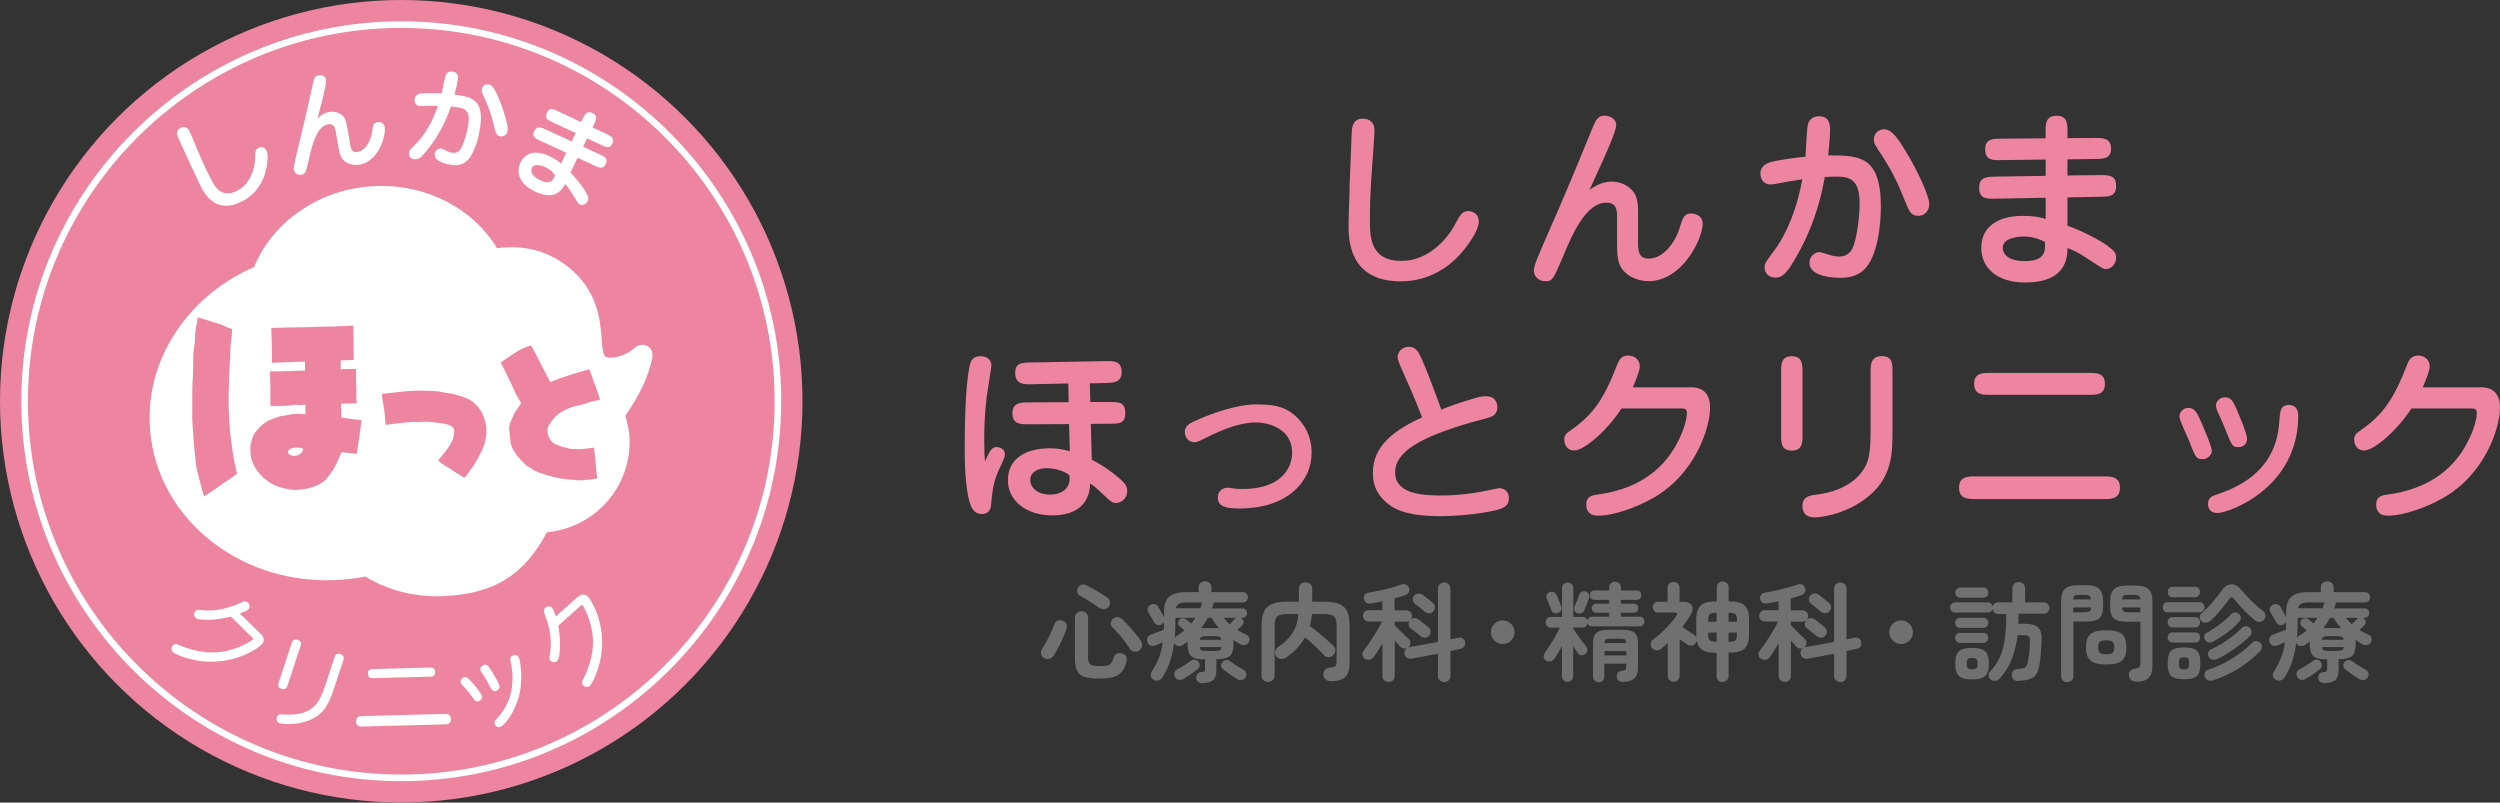 <?xml version="1.0" encoding="UTF-8"?>
<svg id="_レイヤー_2" data-name="レイヤー 2" xmlns="http://www.w3.org/2000/svg" viewBox="0 0 260.44 83.61">
  <rect x="0" y="0" width="260.44" height="83.61" fill="#333333" stroke="none"/>
  <defs>
    <style>
      .cls-1 {
        fill: #fff;
      }

      .cls-1, .cls-2, .cls-3 {
        stroke-width: 0px;
      }

      .cls-2 {
        fill: #ed85a0;
      }

      .cls-3 {
        fill: #717071;
      }
    </style>
  </defs>
  <g id="contents">
    <g>
      <g>
        <g>
          <circle class="cls-2" cx="41.8" cy="41.8" r="41.8"/>
          <path class="cls-1" d="M81.39,41.8c0-21.82-17.76-39.58-39.58-39.58S2.22,19.98,2.22,41.8s17.76,39.58,39.58,39.58,39.58-17.76,39.58-39.58Z"/>
        </g>
        <path class="cls-2" d="M80.7,41.8c0,21.45-17.45,38.89-38.9,38.89S2.91,63.25,2.91,41.8,20.36,2.91,41.8,2.91s38.9,17.45,38.9,38.89Z"/>
      </g>
      <path class="cls-1" d="M67.98,36.97c-.01-.44-.25-.8-.63-.96-.36-.15-.79-.1-1.13.14-.04.03-.07.05-.1.08-.77.74-2.16,1.2-2.92.98-.35-.1-.43-.69-.54-2.09-.01-.16-.02-.32-.04-.49-.19-2.33-.87-4.1-2.13-5.58-.62-.73-2.92-3.11-6.61-3.28-.71-.03-1.42,0-2.11.08-2.48-4.13-7.33-6.65-12.55-6.47-2.91.1-5.67,1-8,2.62-2.17,1.5-3.8,3.5-4.74,5.81-3.21,1.4-5.92,3.59-7.86,6.34-2.07,2.93-3.11,6.31-3.03,9.77.22,9.46,8.82,16.88,19.18,16.52,1.1-.04,2.21-.16,3.28-.38,2.37,1.44,5.12,2.15,8,2.05,2.23-.08,4.49-.5,6.43-1.63,1.95-1.14,3.44-3.01,4.49-5.03,4.83-.45,8.62-4.47,8.62-9.41,0-.96-.18-1.86-.45-2.73,1.42-2,2.42-4.1,2.8-5.97.03-.12.04-.24.03-.36Z"/>
      <g>
        <path class="cls-2" d="M35.57,43.47c-.04-.47-.02-.95-.04-1.42.53,0,1.19-.02,1.63-.04-.02-.25-.04-.45-.04-.78.04-.58-.02-1.13-.04-1.69,0-.23.02-.89,0-1.11-.53,0-1.06.02-1.59.04v-.93c.34,0,.98-.02,1.36-.04,0-.7-.02-1.69-.02-2.53,0-.35-.02-.78-.04-1.05-.23,0-.59.02-.93.04-.4,0-.79.04-1.19.06-.23,0-.45-.02-.68,0-1.4.06-2.78.08-4.16.1-.53,0-1.1.04-1.57.04.02.35.06,2.18.08,2.99-.02.21-.04.37,0,.64,1.13-.04,2.27-.08,3.42-.12,0,.31.02.62.02.93-.57,0-1.15.06-1.74.06-.64.02-1.27.04-1.91.02,0,.43.02,1.07.04,1.61,0,.68-.02,1.55,0,2h1.27c.47-.02.87-.06,1.29-.12.21-.02.42.04.64.02.15-.02.3-.02.45-.04v1.01c-.36-.02-.72-.06-1.08-.04-.53.04-1.04.17-1.57.25-.4.14-.81.27-1.21.45-.4.21-.76.5-1.06.85-.23.27-.47.54-.59.89-.06.25-.15.49-.21.74-.04.56-.02,1.13.13,1.67.4,1.15,1.34,2.1,2.46,2.62.34.14.68.23,1.02.31.45.1.89.19,1.36.12.98-.06,1.97-.31,2.74-.93.36-.31.57-.72.85-1.09.19-.25.32-.52.42-.78.15-.31.4-.82.49-1.11.36.04.74.08,1.12.12.13.02.32.04.47.06.19-1.17.36-2.35.51-3.52-.3-.04-.64-.06-.87-.1-.4-.06-.89-.1-1.21-.16ZM31.16,47.36c-.23.14-.53.16-.79.08-.15-.04-.32-.12-.36-.29-.04-.14.06-.27.17-.35.25-.16.57-.19.87-.16.17,0,.34,0,.53.12,0,.27-.21.45-.42.6Z"/>
        <path class="cls-2" d="M24.04,45.51c-.1-.63-.13-1.33-.17-1.99-.11-1.43-.04-2.86,0-4.33.02-.63.06-1.22.1-1.85.02-.56.02-1.08.08-1.61.08-.45.1-.94.15-1.43-.19-.07-.88-.35-1.09-.45-.84-.31-1.68-.52-2.51-.8-.04.38-.1.73-.19,1.12-.11.52-.06,1.05-.13,1.61-.06.49-.15.98-.15,1.47,0,.56,0,1.12-.02,1.68-.1,1.22-.08,2.45-.08,3.67,0,.52-.02,1.01.02,1.5.1,1.26.15,2.48.31,3.7.06.45.08.94.21,1.36.23.84.46,1.85.69,2.55.4-.24,1.24-.8,1.7-1.15.21-.14.4-.31.63-.42.38-.24.71-.52,1.11-.8-.08-.42-.15-.59-.21-.91-.21-.94-.34-1.92-.46-2.9Z"/>
        <path class="cls-2" d="M49.47,42.05c-.43-.43-1.02-.64-1.59-.82-.55-.21-1.17-.25-1.76-.37-.74-.17-1.51-.14-2.27-.17-.93,0-1.87.08-2.8.21-.34.04-.87.06-1.27.16.02.23.02.27.06.54.08.43.15.87.21,1.3.06.45.06.93.13,1.36.38-.06.74-.08,1.12-.14.57-.08,1.15-.1,1.72-.17.68.06,1.36-.08,2.04.04.62.06,1.27.1,1.87.35.17.08.34.23.38.43.04.37-.04.68-.17,1.07-.11.29-.28.54-.45.8-.17.21-.3.45-.49.64-.17.23-.36.47-.55.7.21.17.38.33.61.47.34.21.7.41,1.04.66.19.14.38.25.57.35.13.1.36.21.51.31.11-.14.25-.31.36-.43.42-.6.85-1.18,1.17-1.83.21-.45.49-.89.59-1.38.11-.47.21-.97.17-1.46,0-.39-.13-.76-.23-1.13-.19-.56-.53-1.09-.98-1.48Z"/>
        <path class="cls-2" d="M57.11,44.4c-.09.28-.08.58-.03.86.11.39.34.8.75,1,.26.12.54.22.81.3.18.05.38.07.54.14.23.09.49.06.73.07.2,0,.38.05.55.03.39-.03,1.04-.12,1.43-.17.13,1.07.18,2.07.32,3.21-.4.09-1.4.2-2.01.2-.4-.05-.77-.08-1.15-.11-.79-.06-1.54-.28-2.29-.49-.42-.16-.87-.28-1.23-.5-.14-.08-.25-.2-.41-.27-.12-.06-.26-.12-.36-.24-.32-.36-.7-.7-.98-1.08-.17-.27-.37-.53-.48-.84-.19-.47-.14-.99-.22-1.49-.09-.41-.03-.83.17-1.22.17-.3.24-.64.44-.93.24-.27.4-.58.6-.87-.22-.39-.45-.76-.64-1.16-.32-.78-1.1-2.31-1.49-3.09.99-.63,2.04-1.5,3.17-1.76.46.8,1.55,2.99,1.99,3.81,1.33-.52,2.68-.98,4.08-1.33.37,1.06.81,2.17,1.12,3.16-.52.16-1.09.2-1.6.45-.71.2-1.48.27-2.08.66-.34.15-.67.38-.96.63-.25.33-.57.64-.74,1.04Z"/>
      </g>
      <g>
        <path class="cls-1" d="M27.17,66.05l-2.19-2.14c.34-.12.72-.26.9-.44.18-.18.16-.48-.05-.69-.13-.12-.29-.19-.57-.07-.73.33-2.34,1.07-4.27.85-.35-.05-.5-.04-.62.09-.21.21-.19.52,0,.7.15.14.39.18.58.19,1.04.08,2.08-.04,3.09-.31l2.26,2.21c.1.09.08.14.03.19-.13.13-2.04,1.41-4.38,1.34-1.13-.03-2.37-.36-3.24-.75-.33-.15-.52-.17-.68,0-.2.2-.21.51-.03.7.36.35,2.16.97,3.64,1.01,3.09.11,5.23-1.38,5.62-1.78.3-.3.31-.73-.08-1.1Z"/>
        <path class="cls-1" d="M35.46,68.14c-.27-.09-.5-.01-.6.3l-.88,2.68c-.52,1.57-.96,2.79-2.66,3.2-.7.16-1.38.16-1.93.1-.33-.03-.47.05-.55.3-.09.27.03.54.31.63.23.07,1.72.27,3.19-.37,1.54-.68,1.97-1.78,2.57-3.6l.87-2.64c.1-.31-.04-.51-.31-.6Z"/>
        <path class="cls-1" d="M29.33,71.76c.27.09.51.01.61-.31l1.38-4.19c.11-.32-.04-.52-.31-.61-.27-.09-.51-.01-.61.31l-1.38,4.19c-.11.32.04.52.31.61Z"/>
        <path class="cls-1" d="M38.32,70.19c0,.28.16.47.49.46l6.06-.16c.33,0,.47-.21.46-.49s-.16-.47-.49-.46l-6.06.16c-.33,0-.47.21-.46.49Z"/>
        <path class="cls-1" d="M50.19,72.44c-.1-.27-.85-1.2-1.33-1.69-.23-.23-.37-.25-.53-.19-.26.1-.41.35-.33.57.06.16.26.33.5.6.27.3.58.69.81,1.04.21.33.39.34.57.27.24-.09.41-.34.31-.61Z"/>
        <path class="cls-1" d="M51.72,71.96c.22-.08.39-.32.29-.6-.15-.4-.75-1.4-1.02-1.79-.15-.21-.3-.4-.61-.28-.24.09-.41.33-.32.57.05.15.18.31.39.61.23.35.4.66.64,1.15.16.32.34.45.63.34Z"/>
        <path class="cls-1" d="M54.08,68.56c-.11-.3-.36-.38-.65-.27-.14.05-.34.18-.25.55.51,2.23.13,4.45-1.46,6.06-.17.17-.26.32-.18.52.09.25.35.39.59.3.46-.17,1.41-1.45,1.85-2.91.62-2.02.17-4.07.1-4.26Z"/>
        <path class="cls-1" d="M62.69,67.91c.31-3.07-1.04-5.31-1.41-5.72-.28-.32-.7-.35-1.11,0l-2.28,2.04c-.1-.34-.22-.74-.38-.92-.17-.19-.47-.19-.69,0-.13.12-.21.27-.11.57.28.75.92,2.4.57,4.31-.07.34-.07.49.05.62.2.22.51.23.7.05.15-.14.2-.38.23-.57.14-1.03.1-2.07-.11-3.1l2.36-2.11c.1-.09.14-.07.19-.02.12.14,1.27,2.13,1.05,4.46-.11,1.12-.52,2.34-.97,3.18-.17.32-.2.5-.04.68.19.21.5.25.69.07.38-.34,1.11-2.09,1.25-3.56Z"/>
        <path class="cls-1" d="M46.97,74.9c0-.32-.18-.54-.56-.53l-8.78.23c-.38,0-.54.23-.53.56,0,.32.18.54.56.53l8.78-.23c.38,0,.54-.23.53-.56Z"/>
      </g>
      <g>
        <path class="cls-2" d="M103.86,46.58c.3,0,.83.18.83.81,0,.34-.73,1.7-.83,2.01-.45,1.2-.51,2.13-.61,3.18-.02.2-.08.97-.97.97-.63,0-.95-.47-1.03-.63-.65-1.22-.75-4.42-.75-5.9,0-1.64,0-6.79.55-9.06.14-.59.51-.85,1.07-.85.14,0,1.16,0,1.16.99,0,.18-.43,2.74-.49,3.24-.2,1.6-.26,3.2-.26,4.56,0,1.05.04,1.64.08,2.17.53-1.16.69-1.5,1.26-1.5ZM113.58,41.88h2.03c.89,0,1.62-.02,1.62,1.14s-.75,1.12-1.6,1.12l-1.99.02.1,3.73c1.8.93,2.86,1.93,3.1,2.15.51.47.59.79.59,1.12,0,.77-.63,1.24-1.16,1.24-.34,0-.51-.08-1.22-.77-.93-.87-1.03-.97-1.48-1.26-.04.75-.18,3.32-3.97,3.32-2.47,0-4.6-1.36-4.6-3.67,0-2.05,1.6-3.32,4.4-3.32.87,0,1.48.16,2.05.3l-.08-2.82-4.24.02c-.79,0-1.66.02-1.66-1.16,0-1.1.91-1.12,1.64-1.12l4.22-.02-.04-1.95-3.89.08c-.73.02-1.64.02-1.64-1.2,0-1.05.75-1.05,1.6-1.07l7.83-.14c.85-.02,1.66-.02,1.66,1.16,0,1.09-.91,1.09-1.62,1.12l-1.7.04.06,1.95ZM109.07,48.77c-.93,0-1.74.41-1.74,1.22s.75,1.54,2.07,1.54c1.07,0,2.03-.55,2.03-1.68,0-.1,0-.2-.04-.36-.63-.51-1.68-.71-2.31-.71Z"/>
        <path class="cls-2" d="M135.63,44.07c.87,1.14,1.01,2.35,1.01,3.12,0,2.8-2.33,5.78-7.5,5.78-1.44,0-2.27-.18-2.27-1.16,0-.71.59-1.01,1.03-1.01.12,0,.43.06.59.08.39.06.71.06.93.06,4.54,0,5.19-2.68,5.19-3.77,0-2.45-2.33-3.16-3.81-3.16-2.07,0-4.46,1.24-5.55,1.78-.38.2-.59.28-.83.28-.59,0-.99-.49-.99-1.07s.41-.83.89-1.07c1.74-.83,4.56-1.8,6.43-1.8s3.47.1,4.89,1.95Z"/>
        <path class="cls-2" d="M146.57,39.69c-.73-1.64-.97-2.19-.97-2.47,0-.61.51-1.09,1.16-1.09.75,0,1.03.57,1.32,1.2.49,1.1,1.34,3.3,2.07,5.35.93-.39,1.68-.65,2.49-.89,1.4-.45,1.72-.51,2.15-.51,1.14,0,1.2.91,1.2,1.18,0,.61-.45.87-.59.93-.26.14-1.68.49-1.99.57-5.49,1.58-8.07,3.12-8.07,5.25,0,2.25,2.82,2.41,4.82,2.41,2.21,0,4.32-.41,4.62-.49.08-.02,1.36-.28,1.42-.28.26,0,.99.16.99,1.07,0,.69-.41.99-1.3,1.22-1.32.32-3.67.63-5.86.63-1.7,0-3.87-.14-5.25-1.14-1.66-1.22-1.76-2.61-1.76-3.37,0-2.84,2.27-4.48,5.13-5.78-.36-.95-1.09-2.72-1.58-3.79Z"/>
        <path class="cls-2" d="M176.12,40.34c1.5,0,2.03.89,2.03,2.13,0,2.05-1.52,6.97-6.04,9.47-1.56.87-3.93,1.78-5.64,1.78-1.09,0-1.22-.73-1.22-1.16,0-.87.67-.97,1.12-1.03,3.87-.51,6.75-2.27,8.39-5.45.79-1.5.97-2.64.97-3,0-.51-.16-.53-.69-.53h-6.12c-1.44,2.25-3.87,4.38-4.93,4.38-.67,0-1.03-.53-1.03-1.14,0-.49.22-.65.71-.99,2.29-1.6,3.41-3.22,4.78-6.75.18-.45.39-1.01,1.16-1.01.61,0,1.22.39,1.22,1.12,0,.47-.49,1.64-.73,2.19h6.02Z"/>
        <path class="cls-2" d="M187.78,45.3c0,.79,0,1.64-1.12,1.64s-1.11-.85-1.11-1.64v-6.55c0-.79,0-1.64,1.11-1.64s1.12.85,1.12,1.64v6.55ZM197.14,45.63c0,1.26-.04,3.65-1.87,5.51-2.23,2.27-5.35,2.76-6.22,2.76-.22,0-1.28,0-1.28-1.18,0-.99.75-1.1,1.38-1.18,2.94-.36,4.44-1.64,5.11-2.84.2-.34.61-1.05.61-3.51v-6.45c0-.69,0-1.64,1.16-1.64s1.12.85,1.12,1.64v6.87Z"/>
        <path class="cls-2" d="M205.75,51.99c-.73,0-1.66,0-1.66-1.18s.93-1.18,1.66-1.18h13.44c.71,0,1.66,0,1.66,1.18s-.95,1.18-1.66,1.18h-13.44ZM207.3,41.13c-.75,0-1.64,0-1.64-1.14s.89-1.14,1.64-1.14h10.34c.77,0,1.64,0,1.64,1.14s-.87,1.14-1.64,1.14h-10.34Z"/>
        <path class="cls-2" d="M229.47,47.84c-.67,0-.75-.18-1.44-1.97-.16-.39-.99-2.11-.99-2.49,0-.41.36-.89.93-.89.65,0,.91.47,1.36,1.52.26.61,1.09,2.51,1.09,2.96,0,.37-.41.87-.95.87ZM230.95,53.43c-.91,0-.93-.79-.93-.93,0-.67.45-.83.77-.93,1.76-.61,6.3-2.13,6.65-7.58.08-1.16.12-1.8,1.01-1.8.95,0,.97.89.97,1.14,0,7.48-7.18,10.12-8.47,10.12ZM233.18,46.58c-.61,0-.65-.1-1.38-1.91-.22-.55-.3-.73-.77-1.76-.04-.08-.18-.43-.18-.67,0-.32.3-.85.95-.85s.83.43,1.22,1.28c.26.63,1.07,2.51,1.07,3.06,0,.41-.28.85-.91.85Z"/>
        <path class="cls-2" d="M258.41,40.34c1.5,0,2.03.89,2.03,2.13,0,2.05-1.52,6.97-6.04,9.47-1.56.87-3.93,1.78-5.64,1.78-1.09,0-1.22-.73-1.22-1.16,0-.87.67-.97,1.12-1.03,3.87-.51,6.75-2.27,8.39-5.45.79-1.5.97-2.64.97-3,0-.51-.16-.53-.69-.53h-6.12c-1.44,2.25-3.87,4.38-4.93,4.38-.67,0-1.03-.53-1.03-1.14,0-.49.22-.65.71-.99,2.29-1.6,3.41-3.22,4.78-6.75.18-.45.39-1.01,1.16-1.01.61,0,1.22.39,1.22,1.12,0,.47-.49,1.64-.73,2.19h6.02Z"/>
      </g>
      <g>
        <path class="cls-2" d="M142.83,19.01c-.08,1.28-.12,2.53-.12,3.79,0,1.87,0,4.38,3.32,4.38,2.82,0,4.78-2.39,5.45-3.63.63-1.18.85-1.56,1.48-1.56.18,0,1.09.1,1.09,1.09,0,1.07-1.44,2.9-2.07,3.55-.73.79-2.78,2.68-6.04,2.68-5.45,0-5.47-4.42-5.45-6,0-.89.1-2.84.1-3.41v-.43l.22-5.53c.02-.57.06-1.58,1.16-1.58.73,0,1.22.43,1.22,1.2,0,.06,0,.1-.02.51l-.34,4.95Z"/>
        <path class="cls-2" d="M170.64,24.99c0,1.05,0,1.95,1.12,1.95,1.54,0,2.78-1.74,3.22-3.2.32-1.07.47-1.5,1.2-1.5.2,0,1.2.08,1.2,1.09,0,1.46-2.07,5.96-5.66,5.96-1.16,0-2.51-.59-2.98-1.7-.3-.71-.28-1.58-.28-2.47v-2.49c0-.63,0-1.52-1.11-1.52-2.17,0-3.57,3.35-4.54,5.66-.99,2.31-1.07,2.53-1.82,2.53s-1.2-.57-1.2-1.09.39-1.4,1.34-3.59c1.7-3.85,2.86-6.61,4.82-11.41.32-.77.55-1.16,1.2-1.16.47,0,1.22.26,1.22.99,0,.91-2.33,5.68-2.78,6.75,1.12-.87,2.07-.87,2.33-.87,1.14,0,2.25.67,2.55,1.66.2.63.18,1.07.18,1.76v2.66Z"/>
        <path class="cls-2" d="M195.94,21.54c0,.39,0,3.99-1.28,5.98-.91,1.42-2.43,1.42-2.94,1.42-.36,0-3.22,0-3.22-1.58,0-.63.55-1.09,1.01-1.09.12,0,.28.02.69.16.34.12.85.3,1.38.3.79,0,1.2-.45,1.38-.81.39-.71.77-3.04.77-4.72,0-2.53-1.05-2.8-2.43-2.8-.08,0-.53,0-1.2.04-.26,1.44-.87,4.68-3,8.37-.91,1.58-1.38,2.11-2.13,2.11s-1.14-.51-1.14-1.03c0-.45.1-.59,1.03-1.83,1.4-1.89,2.39-4.58,2.9-7.38-.36.06-.95.14-1.64.26-.26.06-1.46.28-1.64.28-.71,0-1.09-.51-1.09-1.16,0-.3.12-.91,1.09-1.18.59-.16,2.39-.45,3.61-.55.04-.49.12-2.88.26-3.41.04-.14.26-.81,1.14-.81,1.16,0,1.16,1.01,1.16,1.42,0,.37-.06,1.38-.2,2.66,3.18,0,5.49,0,5.49,5.33ZM199.85,22.48c-.79,0-.95-.45-1.44-1.64-.61-1.56-1.26-2.96-2.33-4.6-.79-1.2-.87-1.34-.87-1.68,0-.65.45-1.09,1.09-1.09.83,0,1.56,1.18,2.21,2.25,1.34,2.17,2.47,4.76,2.47,5.51,0,.93-.69,1.26-1.14,1.26Z"/>
        <path class="cls-2" d="M213.1,13.68c0-.75,0-1.62,1.16-1.62,1.09,0,1.12.83,1.12,1.62v.71l2.9-.02c.71,0,1.64-.02,1.64,1.12,0,1.05-.77,1.05-1.62,1.07l-2.92.04v1.68l3.43-.04c.81,0,1.64-.02,1.64,1.12s-.77,1.12-1.62,1.14l-3.45.06v2.96c1.34.45,3.39,1.48,4.26,2.15.65.49.81.73.81,1.18,0,.65-.51,1.18-1.05,1.18-.26,0-.36-.06-1.85-1.03-1.16-.77-1.58-.93-2.17-1.16.04,3.2-2.7,3.59-4.42,3.59-3.04,0-4.56-1.64-4.56-3.59,0-2.39,1.97-3.35,4.3-3.35,1.36,0,2.05.2,2.41.32v-2.21l-5.27.1c-.87.02-1.66.02-1.66-1.14s.89-1.14,1.62-1.16l5.31-.08v-1.7l-4.66.06c-.89.02-1.64.02-1.64-1.14,0-1.07.79-1.09,1.62-1.09l4.68-.04v-.73ZM210.79,24.64c-.61,0-2.15.16-2.15,1.18,0,.28.12,1.38,2.33,1.38s2.11-1.2,2.05-2.01c-.51-.24-1.14-.55-2.23-.55Z"/>
      </g>
      <g>
        <path class="cls-1" d="M20.96,16.51c.29.67.59,1.33.92,1.97.48.95,1.14,2.24,2.84,1.38,1.44-.73,1.83-2.46,1.85-3.27.02-.76.03-1.02.35-1.18.09-.05.59-.23.84.28.28.55.02,1.86-.14,2.35-.17.59-.73,2.09-2.4,2.94-2.79,1.41-3.95-.84-4.35-1.66-.23-.46-.68-1.48-.83-1.77l-.11-.22-1.32-2.89c-.14-.3-.38-.83.18-1.11.37-.19.73-.1.93.3.02.03.03.05.12.26l1.11,2.62Z"/>
        <path class="cls-1" d="M36.44,14.84c.1.6.19,1.1.82.99.87-.15,1.4-1.26,1.51-2.13.08-.64.12-.89.53-.97.11-.02.68-.07.78.5.14.83-.58,3.57-2.61,3.92-.65.11-1.48-.08-1.85-.67-.24-.37-.32-.87-.4-1.37l-.25-1.41c-.06-.36-.15-.86-.78-.75-1.23.21-1.69,2.24-2.01,3.64-.33,1.4-.36,1.54-.78,1.61-.42.07-.73-.2-.78-.5-.05-.31.08-.83.4-2.16.58-2.34.96-4.02,1.6-6.92.11-.47.2-.71.56-.77.26-.05.71.03.79.44.09.52-.76,3.44-.9,4.09.54-.6,1.08-.7,1.23-.72.64-.11,1.34.16,1.61.69.18.34.21.59.28.98l.26,1.5Z"/>
        <path class="cls-1" d="M50.01,13.34c-.03.22-.34,2.26-1.24,3.28-.64.73-1.5.6-1.79.55-.21-.03-1.83-.28-1.69-1.17.05-.36.4-.57.67-.53.07.01.16.04.38.15.18.1.46.25.76.29.45.07.72-.15.85-.34.28-.37.7-1.66.84-2.61.22-1.44-.36-1.68-1.14-1.79-.05,0-.3-.04-.68-.08-.27.79-.89,2.58-2.42,4.49-.65.82-.96,1.08-1.39,1.01-.42-.06-.6-.38-.55-.68.04-.25.11-.32.74-.95.95-.95,1.75-2.39,2.27-3.93-.21,0-.55,0-.95,0-.15.01-.85.04-.95.02-.4-.06-.58-.38-.52-.75.03-.17.15-.51.72-.57.35-.04,1.39-.05,2.09,0,.06-.27.31-1.62.44-1.91.03-.08.22-.44.71-.36.66.1.57.67.53.9-.03.21-.15.78-.34,1.49,1.8.27,3.11.47,2.66,3.49ZM52.15,14.21c-.45-.07-.5-.33-.68-1.05-.21-.94-.46-1.78-.93-2.81-.35-.75-.38-.83-.35-1.03.06-.37.35-.58.71-.53.47.07.78.8,1.06,1.46.57,1.34.99,2.91.93,3.34-.08.53-.5.65-.75.61Z"/>
        <path class="cls-1" d="M60.73,12.33c.19-.39.4-.84,1-.55.57.27.37.71.17,1.12l-.18.37,1.5.71c.37.18.85.4.57.99-.26.54-.66.35-1.11.15l-1.52-.71-.42.87,1.78.83c.42.2.85.4.57.98-.28.58-.68.38-1.12.18l-1.8-.83-.74,1.53c.58.56,1.38,1.61,1.67,2.17.21.41.24.58.13.81-.16.34-.55.48-.84.35-.14-.07-.17-.12-.7-.99-.41-.69-.58-.88-.83-1.14-.78,1.67-2.29,1.18-3.18.76-1.57-.76-1.95-1.98-1.46-2.99.6-1.24,1.85-1.24,3.05-.66.7.34,1.01.61,1.17.77l.55-1.14-2.75-1.26c-.46-.21-.86-.4-.58-1,.28-.59.74-.36,1.13-.19l2.76,1.28.42-.88-2.42-1.13c-.47-.21-.85-.4-.57-1,.27-.56.68-.37,1.11-.16l2.43,1.14.18-.38ZM56.81,17.42c-.31-.15-1.15-.45-1.4.07-.07.15-.28.74.86,1.29,1.13.55,1.39-.09,1.56-.53-.2-.25-.45-.57-1.02-.84Z"/>
      </g>
      <g>
        <path class="cls-3" d="M108.77,68.54c-.17-.09-.28-.23-.31-.41-.04-.18,0-.35.09-.51.16-.25.32-.53.49-.83.16-.3.31-.61.45-.91.14-.31.26-.6.35-.86.07-.19.19-.32.37-.37.18-.06.36-.05.53.03.19.07.31.19.37.35.06.16.06.33-.01.51-.1.28-.23.58-.37.91-.14.33-.29.66-.46.98-.16.32-.33.61-.5.87-.11.16-.26.27-.45.32-.19.05-.37.03-.54-.07ZM114.54,70.7c-.65,0-1.17-.06-1.54-.18-.37-.12-.64-.33-.79-.63s-.23-.72-.23-1.27v-4.26c0-.22.07-.38.2-.5.13-.12.29-.18.48-.18s.35.06.49.18c.13.12.2.29.2.5v4.12c0,.25.03.44.11.57.07.13.2.22.38.27.19.05.45.07.79.07.32,0,.56-.02.74-.06.17-.04.3-.13.4-.26.09-.13.18-.33.25-.59.06-.18.17-.3.34-.38.17-.07.35-.08.54-.02.19.06.33.16.41.31.08.15.09.32.04.51-.1.45-.26.8-.47,1.06-.21.26-.5.45-.86.56-.37.11-.85.17-1.46.17ZM114.57,63.36c-.18-.13-.39-.27-.64-.43-.25-.16-.49-.32-.74-.48-.25-.16-.47-.28-.67-.38-.16-.08-.26-.21-.29-.38s0-.33.07-.46c.09-.16.22-.26.38-.31.16-.05.33-.03.49.05.21.1.44.22.7.36.26.15.51.3.78.46.26.16.49.31.69.45.16.1.25.24.29.41.04.17,0,.34-.1.51-.1.16-.24.25-.43.3-.19.04-.36,0-.51-.1ZM118.7,67.75c-.16.13-.34.17-.54.14s-.35-.13-.45-.3c-.14-.23-.32-.48-.53-.76-.21-.28-.43-.54-.66-.8-.23-.26-.44-.49-.64-.68-.12-.12-.17-.27-.16-.44s.08-.32.21-.44.28-.18.46-.18c.18,0,.34.06.48.18.23.22.47.46.71.73.25.27.48.54.7.81.22.27.41.52.56.74.12.17.17.35.14.53-.02.18-.12.34-.28.46Z"/>
        <path class="cls-3" d="M125.24,71.17c-.18,0-.33-.05-.45-.15-.12-.1-.18-.24-.18-.41,0-.16.04-.3.13-.41.1-.11.23-.17.39-.18.18-.01.29-.04.34-.08.05-.04.07-.14.07-.31v-.94c-.48,0-.85-.05-1.11-.14-.26-.1-.45-.26-.55-.5-.1-.24-.16-.57-.16-.99v-.12s0-.09.01-.12c-.09.07-.18.13-.27.2-.09.07-.18.13-.28.19-.13.09-.28.12-.45.09-.17-.03-.3-.11-.38-.26l-.03-.07c-.1.73-.25,1.39-.45,2-.2.6-.47,1.15-.8,1.64-.1.14-.23.23-.41.28-.17.04-.34.02-.5-.08-.15-.1-.24-.23-.27-.39-.03-.16,0-.31.09-.45.31-.48.56-.96.75-1.44s.32-1.02.4-1.63c-.13.06-.27.12-.4.18-.13.06-.25.12-.35.16-.18.07-.35.08-.51.02-.16-.06-.27-.19-.33-.37-.06-.19-.05-.35.03-.5.08-.15.21-.24.38-.3.08-.03.2-.07.36-.13.16-.06.32-.12.49-.19.17-.07.32-.12.45-.17,0-.13.01-.26.01-.4v-.42c-.03.05-.07.1-.11.16-.04.05-.1.1-.17.13-.16.07-.3.09-.44.03-.14-.05-.24-.15-.32-.29-.07-.15-.17-.33-.3-.53s-.23-.38-.3-.52c-.08-.15-.1-.29-.04-.43s.15-.24.29-.32c.15-.08.3-.1.45-.07.15.04.27.13.35.29.05.1.12.21.2.35.08.14.15.27.22.4s.12.24.16.32v.03s.01-.51.01-.51c0-.8.18-1.35.55-1.66.36-.31.96-.47,1.77-.47h1.29v-.49c0-.2.07-.36.2-.47.13-.11.29-.17.47-.17s.33.06.47.17c.13.11.2.27.2.47v.49h3.27c.16,0,.29.05.38.16s.14.23.14.38c0,.14-.05.26-.14.37s-.22.16-.38.16h-3.03s-.01.02-.01.03,0,.02-.01.04c-.04.18-.1.36-.17.55h3.18c.15,0,.27.05.35.15.09.1.13.21.13.34s-.04.24-.13.34c-.09.1-.2.15-.35.15h-.19s.06.03.08.05c.03.02.05.04.07.06.1.1.15.21.15.35,0,.14-.06.26-.16.35-.07.07-.14.15-.23.23s-.17.16-.25.23c.15.1.3.19.47.27.16.09.33.17.5.25.14.07.23.18.27.33.04.15.01.3-.07.44-.1.16-.23.26-.4.28s-.33,0-.48-.09c-.12-.07-.24-.15-.36-.22-.12-.07-.24-.14-.36-.22,0,.05.01.11.02.17,0,.06,0,.13,0,.2,0,.42-.05.74-.15.98-.1.24-.28.41-.54.5s-.62.15-1.09.16v1.14c0,.49-.12.84-.35,1.04-.23.2-.61.3-1.14.3ZM123.27,70.74c-.16.08-.31.11-.47.08-.16-.03-.29-.12-.4-.3-.07-.15-.09-.3-.05-.45s.14-.26.28-.33c.22-.11.46-.25.72-.42.26-.17.5-.33.71-.48.13-.1.27-.14.43-.12.16.03.28.1.36.23.1.13.14.26.12.4-.02.14-.08.25-.2.35-.23.19-.48.38-.74.56s-.52.34-.76.47ZM122.38,66.43c.04-.06.09-.11.14-.14.16-.09.31-.19.45-.29.14-.1.28-.22.42-.33-.09-.08-.18-.17-.28-.25-.1-.09-.17-.15-.22-.18-.1-.08-.15-.19-.16-.32-.01-.13.03-.25.12-.35.1-.1.22-.16.36-.17.14,0,.26.04.37.13.04.03.11.09.22.18.11.09.21.17.3.23.16-.18.3-.37.42-.58h-2.07v.45c0,.57-.02,1.12-.07,1.63ZM122.49,63.37h2.55c.09-.22.16-.42.2-.61h-1.62c-.34,0-.6.04-.78.13-.18.09-.3.25-.36.48ZM124.98,66.65h2.26c-.03-.17-.1-.28-.21-.32-.11-.04-.31-.06-.59-.06h-.67c-.28,0-.47.02-.58.06-.11.04-.18.15-.21.32ZM125.77,67.81h.67c.28,0,.48-.02.6-.06.12-.04.18-.15.21-.34h-2.26c.02.19.09.3.2.34.11.04.31.06.59.06ZM125.14,65.43c.07,0,.15,0,.22,0,.07,0,.15,0,.22,0h1.24c.06,0,.12,0,.17.01-.29-.31-.55-.67-.77-1.07h-.4c-.1.19-.2.37-.32.55-.12.18-.24.35-.37.52ZM128.89,70.74c-.22-.12-.47-.28-.75-.47-.28-.2-.52-.38-.73-.55-.12-.1-.18-.22-.2-.36-.01-.15.04-.28.14-.4.1-.11.22-.18.37-.2.15-.02.29.02.41.11.19.15.43.31.71.49.28.17.51.31.71.41.13.07.22.19.27.33.04.15.03.3-.06.45-.08.16-.21.25-.38.28-.17.03-.33,0-.49-.08ZM128.09,65.04c.09-.09.19-.19.3-.31.11-.12.18-.2.23-.25.05-.05.11-.09.17-.12h-1.32c.1.12.2.24.3.35.1.12.21.22.32.33Z"/>
        <path class="cls-3" d="M132.12,71.05c-.19,0-.35-.06-.49-.19-.14-.13-.21-.29-.21-.5v-5.18c0-.63.09-1.13.26-1.49s.46-.62.86-.78c.4-.16.93-.23,1.59-.23h1.18v-1.33c0-.22.07-.38.21-.51.14-.12.3-.18.49-.18s.36.06.49.18c.13.12.2.29.2.51v1.33h1.19c.67,0,1.2.08,1.6.23.39.16.68.41.85.78s.26.86.26,1.49v3.89c0,.69-.16,1.18-.47,1.47-.31.29-.81.43-1.51.43-.2,0-.37-.06-.52-.18s-.23-.29-.24-.52c0-.19.06-.36.2-.5.14-.14.3-.21.49-.22.28-.02.47-.07.56-.15.09-.07.13-.24.13-.49v-3.74c0-.32-.04-.57-.12-.74-.08-.17-.22-.3-.41-.36-.19-.07-.46-.1-.81-.1h-1.23c-.01.22-.04.44-.08.65-.04.21-.09.41-.14.6.25.17.52.38.83.63.31.25.61.5.9.76s.54.48.73.67c.15.14.22.31.2.5-.01.19-.1.36-.25.5-.13.13-.3.2-.49.18s-.35-.09-.47-.23c-.16-.19-.35-.39-.57-.6-.22-.22-.46-.43-.7-.65-.24-.22-.47-.41-.69-.58-.22.41-.5.78-.82,1.13-.32.34-.69.66-1.11.95-.16.12-.35.18-.55.17-.2,0-.37-.09-.5-.27-.11-.15-.15-.32-.12-.51.03-.19.13-.35.3-.46.65-.43,1.15-.91,1.5-1.45.35-.54.56-1.2.63-1.99h-1.15c-.34,0-.61.03-.8.1-.19.07-.33.19-.41.36-.08.17-.12.42-.12.74v5.18c0,.21-.07.38-.2.5-.13.13-.29.19-.49.19Z"/>
        <path class="cls-3" d="M144.66,71.04c-.17,0-.32-.06-.45-.17s-.19-.27-.19-.46v-3.39c-.16.28-.32.54-.48.79s-.3.47-.45.66c-.1.14-.24.23-.42.26-.18.03-.35-.01-.51-.12-.13-.09-.21-.22-.23-.39s.03-.32.14-.45c.13-.17.29-.38.46-.63.17-.25.35-.51.53-.8.18-.28.35-.56.51-.84.16-.28.3-.53.41-.75h-1.41c-.16,0-.3-.06-.41-.17-.11-.12-.17-.25-.17-.42s.06-.3.17-.42c.11-.12.25-.17.41-.17h1.44v-.93c-.2.04-.4.09-.59.12-.19.04-.38.07-.56.1-.23.03-.41,0-.53-.08-.12-.09-.2-.21-.24-.37-.03-.16,0-.31.09-.44.09-.13.24-.21.45-.24.32-.05.68-.12,1.09-.21.41-.09.81-.18,1.2-.29.39-.11.73-.21,1.02-.32.2-.07.38-.08.53-.01s.25.19.31.36c.06.17.05.32-.03.46-.08.13-.2.23-.37.29-.15.05-.32.1-.51.16-.19.05-.38.11-.59.17v1.24h1.22c.16,0,.3.06.42.17.12.12.17.25.17.42s-.06.3-.17.42c-.12.12-.25.17-.42.17h-1.22v.36c.08.08.19.19.32.32.13.13.27.27.41.42.14.15.28.28.41.4.13.12.23.22.31.28.13.11.19.25.2.4,0,.16-.04.29-.14.41-.05.05-.09.09-.12.11.07-.03.13-.05.18-.06.37-.06.82-.14,1.36-.23.53-.09,1.06-.19,1.59-.3v-5.54c0-.19.06-.35.19-.47s.28-.18.46-.18.33.06.46.18c.13.12.19.28.19.47v5.28c.15-.03.29-.06.43-.09s.26-.06.37-.08c.18-.04.33-.03.47.06s.22.21.25.38c.04.19,0,.35-.08.47-.09.12-.22.2-.4.24-.14.03-.3.06-.48.11-.18.04-.36.08-.56.12v2.59c0,.19-.06.35-.19.47-.13.12-.28.18-.46.18s-.33-.06-.46-.18c-.13-.12-.19-.28-.19-.47v-2.31c-.49.1-.97.19-1.45.28-.48.09-.9.17-1.26.23-.19.03-.36,0-.51-.08s-.24-.22-.27-.42c-.04-.26.04-.46.25-.59-.1.04-.22.06-.34.04-.12-.02-.22-.07-.31-.15-.16-.16-.36-.39-.61-.7v3.71c0,.19-.06.35-.19.46-.13.12-.28.17-.46.17ZM147.99,66.28c-.07-.07-.18-.15-.31-.26-.13-.1-.26-.21-.39-.31-.13-.1-.24-.19-.33-.25-.13-.1-.21-.23-.22-.4-.01-.17.04-.31.14-.44.12-.14.26-.22.43-.23s.32.04.46.14c.09.07.2.15.34.26.14.11.27.21.4.31.13.1.23.18.3.24.14.12.22.26.22.44s-.05.33-.18.47c-.11.12-.25.18-.41.19-.16,0-.32-.05-.46-.17ZM148.42,63.72c-.07-.07-.18-.15-.31-.26-.13-.1-.26-.21-.39-.31-.13-.1-.24-.19-.33-.26-.13-.1-.2-.23-.21-.4-.01-.17.04-.31.14-.44.12-.13.26-.21.43-.22.17-.01.32.04.46.14.1.07.21.15.35.26.13.11.27.21.4.32.13.1.23.19.3.25.14.12.21.26.22.44s-.06.33-.18.47c-.11.11-.25.17-.41.18-.16,0-.32-.05-.46-.17Z"/>
        <path class="cls-3" d="M156.55,67.09c-.34,0-.63-.12-.87-.36-.24-.24-.36-.53-.36-.87s.12-.63.36-.87c.24-.24.53-.36.87-.36s.63.12.87.36c.24.24.36.53.36.87s-.12.63-.36.87c-.24.24-.53.36-.87.36Z"/>
        <path class="cls-3" d="M163.3,71.03c-.16,0-.3-.05-.41-.16-.11-.1-.17-.25-.17-.44v-3.13c-.14.26-.28.51-.42.74-.14.23-.27.44-.39.61-.1.13-.23.22-.4.25-.17.03-.33,0-.47-.1-.15-.11-.23-.24-.23-.4,0-.15.04-.3.14-.43.14-.19.31-.43.5-.72.19-.3.38-.61.57-.95.19-.33.34-.64.47-.91h-.9c-.17,0-.31-.05-.41-.16-.1-.1-.15-.24-.15-.4s.05-.29.15-.4c.1-.11.24-.16.41-.16h1.14v-3c0-.18.06-.32.17-.42s.25-.16.41-.16c.15,0,.28.05.41.16s.18.25.18.42v3h.95c.13,0,.25.03.34.09s.15.15.18.25c.03-.1.09-.19.17-.26.08-.07.18-.1.3-.1h1.8v-.42h-1.35c-.14,0-.25-.05-.34-.14-.09-.09-.13-.2-.13-.33s.04-.24.13-.33c.09-.1.2-.14.34-.14h1.35v-.4h-1.54c-.15,0-.27-.05-.35-.15-.09-.1-.13-.21-.13-.33,0-.13.04-.25.13-.35.09-.1.2-.15.35-.15h1.54v-.3c0-.19.06-.34.18-.45s.27-.16.43-.16.32.05.43.16c.12.1.18.25.18.45v.3h1.66c.15,0,.26.05.35.15.08.1.12.21.12.35s-.04.24-.12.33c-.08.1-.2.15-.35.15h-1.66v.4h1.34c.15,0,.26.05.35.14.08.1.12.21.12.33s-.04.24-.12.33c-.08.09-.2.14-.35.14h-1.34v.42h1.96c.16,0,.28.05.36.15.09.1.13.22.13.35s-.04.25-.13.35c-.09.1-.21.15-.36.15h-4.99c-.22,0-.37-.1-.45-.3-.03.13-.09.23-.18.31-.09.08-.21.12-.36.12h-.95v.1c.1.16.23.36.4.6s.34.48.52.71.31.41.42.54c.1.12.15.26.13.42-.01.16-.09.29-.21.38s-.26.14-.4.13c-.14,0-.26-.07-.36-.2-.07-.09-.14-.2-.23-.33-.09-.13-.18-.27-.27-.42v3.12c0,.19-.06.33-.17.44-.11.1-.25.16-.42.16ZM162.3,63.85c-.16.07-.31.07-.44,0-.13-.07-.22-.18-.26-.32-.05-.16-.13-.36-.23-.6-.1-.24-.18-.43-.24-.57-.06-.13-.06-.27,0-.4.06-.13.16-.22.3-.27.15-.06.29-.06.43,0s.24.15.3.3c.04.1.1.22.16.37.06.15.12.3.18.45s.11.27.14.37c.06.14.06.28-.01.4-.07.13-.17.22-.32.28ZM164.31,63.89c-.13-.06-.23-.16-.28-.3s-.06-.27,0-.41c.07-.15.15-.34.25-.59.1-.24.17-.44.22-.61.04-.16.13-.27.27-.33.13-.06.27-.07.41-.03.16.05.27.14.33.27.07.13.07.27.02.42-.04.11-.09.25-.14.4-.06.16-.12.31-.18.47-.06.16-.12.29-.17.39-.05.14-.15.24-.29.3-.14.06-.28.06-.42,0ZM166.55,71.07c-.16,0-.3-.05-.42-.16-.12-.11-.18-.25-.18-.44v-3.38c0-.36.05-.65.14-.87.09-.22.26-.37.5-.47.24-.1.57-.14.99-.14h1.43c.42,0,.75.05.99.14.24.1.41.25.5.47.1.22.14.51.14.87v2.48c0,.53-.14.91-.41,1.13-.27.23-.66.34-1.18.34-.18,0-.32-.05-.44-.14-.11-.1-.17-.22-.19-.38-.01-.16.02-.31.11-.42.09-.12.21-.19.37-.21.22-.02.35-.06.42-.11.06-.05.09-.16.09-.33v-.31h-2.28v1.34c0,.19-.06.33-.17.44s-.26.16-.43.16ZM167.15,66.99h2.26c0-.19-.05-.32-.13-.37-.08-.05-.25-.08-.51-.08h-.96c-.25,0-.42.03-.51.08-.09.05-.14.17-.15.37ZM167.15,68.28h2.28v-.45h-2.28v.45Z"/>
        <path class="cls-3" d="M179.44,71.06c-.17,0-.32-.06-.43-.17-.12-.12-.18-.27-.18-.45v-2.43h-.08c-.63,0-1.1-.1-1.41-.3-.31-.2-.5-.52-.59-.98,0,.04-.02.09-.03.13-.01.04-.04.09-.07.13-.1.14-.23.23-.39.26-.16.03-.32,0-.47-.1-.09-.05-.21-.13-.36-.24-.15-.11-.3-.21-.45-.32v3.79c0,.19-.06.34-.18.46-.12.12-.27.18-.44.18s-.32-.06-.44-.18c-.12-.12-.18-.27-.18-.46v-3.4c-.12.1-.24.21-.35.31-.12.1-.23.21-.35.31-.14.12-.31.17-.5.15-.19-.02-.34-.1-.45-.24-.1-.13-.14-.29-.12-.46.01-.17.09-.31.23-.41.29-.21.59-.46.89-.74.3-.29.59-.58.86-.88.27-.3.49-.58.66-.83.19-.25.13-.38-.18-.38h-1.68c-.17,0-.31-.05-.41-.16-.1-.11-.15-.24-.15-.4s.05-.29.15-.4c.1-.11.24-.16.41-.16h.97v-1.44c0-.19.06-.35.18-.46s.27-.17.44-.17.33.06.45.17c.12.12.18.27.18.46v1.44h.46c.37,0,.64.12.8.36.16.24.14.54-.05.89-.25.45-.56.91-.93,1.38.1.06.23.15.39.26.16.11.33.22.49.32s.28.18.35.22c.11.07.19.16.23.29,0-.05,0-.1,0-.16,0-.05,0-.1,0-.16v-1.54c0-.69.15-1.18.46-1.47s.84-.43,1.6-.43h.08v-1.45c0-.19.06-.35.18-.46.12-.11.26-.17.43-.17s.32.06.44.17c.12.11.18.26.18.46v1.45h.09c.76,0,1.29.14,1.59.43.3.29.45.78.45,1.47v1.54c0,.68-.15,1.17-.45,1.46-.3.29-.83.43-1.59.43h-.09v2.43c0,.19-.06.34-.18.45-.12.12-.27.17-.44.17ZM177.95,64.77h.88v-.94c-.25,0-.44.02-.57.07-.13.05-.21.13-.25.25s-.06.3-.06.54v.08ZM178.83,66.86v-.96h-.88v.11c0,.23.02.41.06.53.04.12.12.2.25.25.13.04.32.06.57.07ZM180.07,64.77h.88v-.08c0-.24-.02-.42-.06-.54-.04-.12-.12-.21-.25-.25s-.32-.07-.57-.07v.94ZM180.07,66.86c.25,0,.44-.03.57-.07.13-.04.21-.12.25-.25.04-.12.06-.3.06-.53v-.11h-.88v.96Z"/>
        <path class="cls-3" d="M185.93,71.04c-.17,0-.32-.06-.45-.17s-.19-.27-.19-.46v-3.39c-.16.28-.32.54-.48.79s-.3.47-.45.66c-.1.14-.24.23-.42.26-.18.03-.35-.01-.51-.12-.13-.09-.21-.22-.23-.39s.03-.32.14-.45c.13-.17.29-.38.46-.63.17-.25.35-.51.53-.8.18-.28.35-.56.51-.84.16-.28.3-.53.41-.75h-1.41c-.16,0-.3-.06-.41-.17-.11-.12-.17-.25-.17-.42s.06-.3.17-.42c.11-.12.25-.17.41-.17h1.44v-.93c-.2.04-.4.09-.59.12-.19.04-.38.07-.56.1-.23.03-.41,0-.53-.08-.12-.09-.2-.21-.24-.37-.03-.16,0-.31.09-.44.09-.13.24-.21.45-.24.32-.05.68-.12,1.09-.21.41-.09.81-.18,1.2-.29.39-.11.73-.21,1.02-.32.2-.07.38-.08.53-.01s.25.19.31.36c.06.17.05.32-.03.46-.08.13-.2.23-.37.29-.15.05-.32.1-.51.16-.19.05-.38.11-.59.17v1.24h1.22c.16,0,.3.06.42.17.12.12.17.25.17.42s-.06.3-.17.42c-.12.12-.25.17-.42.17h-1.22v.36c.08.08.19.19.32.32.13.13.27.27.41.42.14.15.28.28.41.4.13.12.23.22.31.28.13.11.19.25.2.4,0,.16-.04.29-.14.41-.05.05-.09.09-.12.11.07-.03.13-.05.18-.06.37-.06.82-.14,1.36-.23.53-.09,1.06-.19,1.59-.3v-5.54c0-.19.06-.35.19-.47s.28-.18.46-.18.33.06.46.18c.13.12.19.28.19.47v5.28c.15-.03.29-.06.43-.09s.26-.06.37-.08c.18-.04.33-.03.47.06s.22.21.25.38c.04.19,0,.35-.08.47-.09.12-.22.2-.4.24-.14.03-.3.06-.48.11-.18.04-.36.08-.56.12v2.59c0,.19-.06.35-.19.47-.13.12-.28.18-.46.18s-.33-.06-.46-.18c-.13-.12-.19-.28-.19-.47v-2.31c-.49.1-.97.19-1.45.28-.48.09-.9.17-1.26.23-.19.03-.36,0-.51-.08s-.24-.22-.27-.42c-.04-.26.04-.46.25-.59-.1.04-.22.06-.34.04-.12-.02-.22-.07-.31-.15-.16-.16-.36-.39-.61-.7v3.71c0,.19-.06.35-.19.46-.13.12-.28.17-.46.17ZM189.27,66.28c-.07-.07-.18-.15-.31-.26-.13-.1-.26-.21-.39-.31-.13-.1-.24-.19-.33-.25-.13-.1-.21-.23-.22-.4-.01-.17.04-.31.14-.44.12-.14.26-.22.43-.23s.32.04.46.14c.09.07.2.15.34.26.14.11.27.21.4.31.13.1.23.18.3.24.14.12.22.26.22.44s-.05.33-.18.47c-.11.12-.25.18-.41.19-.16,0-.32-.05-.46-.17ZM189.69,63.72c-.07-.07-.18-.15-.31-.26-.13-.1-.26-.21-.39-.31-.13-.1-.24-.19-.33-.26-.13-.1-.2-.23-.21-.4-.01-.17.04-.31.14-.44.12-.13.26-.21.43-.22.17-.01.32.04.46.14.1.07.21.15.35.26.13.11.27.21.4.32.13.1.23.19.3.25.14.12.21.26.22.44s-.06.33-.18.47c-.11.11-.25.17-.41.18-.16,0-.32-.05-.46-.17Z"/>
        <path class="cls-3" d="M198.05,67.09c-.34,0-.63-.12-.87-.36-.24-.24-.36-.53-.36-.87s.12-.63.36-.87c.24-.24.53-.36.87-.36s.63.12.87.36c.24.24.36.53.36.87s-.12.63-.36.87c-.24.24-.53.36-.87.36Z"/>
        <path class="cls-3" d="M210.29,70.96c-.19,0-.36-.05-.49-.15-.13-.1-.21-.25-.22-.46,0-.21.05-.37.18-.49.13-.12.3-.18.5-.18.34-.01.58-.07.71-.17.13-.1.23-.28.28-.54.06-.28.11-.6.15-.95.04-.35.06-.76.07-1.24.01-.25-.02-.41-.12-.49-.09-.08-.27-.12-.52-.12h-.65c-.1.9-.3,1.72-.59,2.47-.29.75-.7,1.42-1.24,2.02-.12.14-.27.23-.45.26-.18.03-.35-.01-.51-.12-.13-.1-.21-.24-.22-.42-.02-.18.04-.32.16-.44.43-.45.77-.95,1.01-1.49.24-.54.41-1.16.51-1.85.1-.69.15-1.47.15-2.36v-.28h-.85c-.14,0-.27-.05-.38-.15-.11-.1-.18-.22-.2-.36-.03.1-.09.18-.18.25s-.19.11-.31.11h-3.42c-.14,0-.26-.05-.36-.16-.1-.1-.15-.23-.15-.37s.05-.26.15-.37c.1-.1.22-.16.36-.16h3.42c.13,0,.24.04.33.12.09.08.15.18.17.3.04-.12.11-.22.21-.3s.22-.12.36-.12h1.49v-1.45c0-.2.07-.36.2-.49.13-.12.28-.18.46-.18s.34.06.47.18c.13.12.2.28.2.49v1.45h1.94c.16,0,.3.06.42.17s.17.25.17.42-.06.3-.17.42-.26.17-.42.17h-2.63v.67c0,.13,0,.25-.01.38h.69c.64,0,1.1.13,1.37.4.27.26.39.7.36,1.32-.03.51-.06.97-.09,1.39-.03.42-.08.84-.15,1.24-.1.6-.31,1.02-.64,1.24-.33.22-.83.34-1.51.35ZM204.19,65.41c-.14,0-.26-.05-.36-.16-.1-.1-.15-.23-.15-.37,0-.15.05-.27.15-.37.1-.1.22-.15.36-.15h2.43c.14,0,.26.05.36.15.1.1.15.23.15.37,0,.14-.05.26-.15.37s-.22.16-.36.16h-2.43ZM204.19,66.98c-.14,0-.26-.05-.36-.16-.1-.1-.15-.23-.15-.37,0-.15.05-.27.15-.37.1-.1.22-.15.36-.15h2.43c.14,0,.26.05.36.15.1.1.15.22.15.37,0,.14-.05.26-.15.37s-.22.16-.36.16h-2.43ZM204.22,62.27c-.14,0-.26-.05-.37-.16s-.16-.23-.16-.37.05-.28.16-.38.23-.16.37-.16h2.4c.15,0,.27.05.37.16s.15.24.15.38-.05.27-.15.37-.23.16-.37.16h-2.4ZM205.44,70.78c-.45,0-.8-.05-1.05-.16-.25-.1-.43-.28-.54-.52-.1-.24-.16-.56-.16-.96s.05-.74.16-.98.28-.41.54-.51c.25-.1.6-.15,1.05-.15s.8.05,1.05.15.43.27.54.51.16.57.16.98-.05.72-.16.96c-.1.24-.28.41-.54.52s-.6.16-1.05.16ZM205.44,69.73c.23,0,.38-.04.46-.12.07-.08.11-.24.11-.47s-.04-.4-.11-.48c-.07-.08-.23-.12-.46-.12s-.38.04-.45.12c-.07.08-.11.24-.11.48s.04.4.11.47.22.12.45.12Z"/>
        <path class="cls-3" d="M215.34,71.07c-.17,0-.32-.06-.44-.18-.12-.12-.18-.27-.18-.46v-7.81c0-.61.14-1.04.42-1.29.28-.25.74-.37,1.39-.37h.74c.65,0,1.12.12,1.4.37.28.25.42.68.42,1.29v.58c0,.41-.06.73-.18.95-.12.23-.32.39-.58.47-.26.09-.62.13-1.05.13h-1.28v5.67c0,.19-.06.34-.18.46-.12.12-.27.18-.45.18ZM215.97,63.78h1.16c.26,0,.44-.03.54-.09.1-.06.16-.2.17-.41h-1.87v.5ZM215.98,62.44h1.85c-.02-.19-.07-.32-.17-.38-.1-.06-.28-.09-.54-.09h-.45c-.25,0-.43.03-.53.09-.1.06-.16.19-.17.38ZM219.42,69.22c-.54,0-.97-.06-1.27-.18-.3-.12-.52-.32-.65-.58-.13-.26-.19-.6-.19-1.02s.06-.77.19-1.03c.13-.26.34-.45.65-.57s.73-.18,1.27-.18.97.06,1.27.18.51.31.64.57c.13.26.19.6.19,1.03s-.06.76-.19,1.02c-.13.26-.34.46-.64.58-.3.12-.72.18-1.27.18ZM219.42,68.16c.33,0,.55-.05.66-.15.12-.1.17-.29.17-.58s-.06-.47-.17-.57-.34-.15-.66-.15-.56.05-.67.15-.17.29-.17.57.06.48.17.58c.12.1.34.15.67.15ZM222.5,71c-.22,0-.38-.06-.51-.17-.12-.12-.19-.27-.21-.46-.02-.18.02-.33.13-.47.11-.13.26-.21.45-.23.28-.04.46-.09.52-.17s.1-.22.1-.42v-4.31h-1.33c-.43,0-.78-.04-1.05-.13-.27-.09-.46-.25-.59-.47-.12-.23-.18-.54-.18-.95v-.57c0-.62.14-1.05.42-1.29.28-.25.75-.37,1.39-.37h.78c.65,0,1.11.12,1.39.37.28.25.42.68.42,1.29v6.75c0,.57-.14.99-.41,1.24s-.72.38-1.34.38ZM221.07,62.44h1.91c-.02-.19-.08-.32-.18-.38s-.28-.09-.54-.09h-.48c-.25,0-.43.03-.54.09-.1.06-.16.19-.18.38ZM221.78,63.78h1.19v-.5h-1.91c.01.21.07.34.17.41s.28.09.54.09Z"/>
        <path class="cls-3" d="M225.81,63.79c-.16,0-.28-.05-.37-.16-.09-.11-.13-.23-.13-.37s.04-.27.13-.37c.09-.11.21-.16.37-.16h3.34c.16,0,.28.05.37.16.09.11.14.23.14.37s-.05.27-.14.37c-.09.11-.22.16-.37.16h-3.34ZM226.34,65.37c-.16,0-.29-.06-.38-.17-.09-.11-.14-.24-.14-.38s.05-.27.14-.37c.09-.11.22-.16.38-.16h2.34c.16,0,.29.05.38.16.09.11.13.23.13.37s-.04.27-.13.38c-.09.11-.22.17-.38.17h-2.34ZM226.34,66.94c-.16,0-.29-.05-.38-.16-.09-.11-.14-.23-.14-.37s.05-.27.14-.37.22-.16.38-.16h2.34c.16,0,.29.05.38.16s.13.23.13.37-.04.27-.13.37c-.09.11-.22.16-.38.16h-2.34ZM226.35,62.22c-.16,0-.29-.06-.38-.17-.09-.11-.14-.24-.14-.38s.05-.28.14-.38c.09-.11.22-.16.38-.16h2.32c.16,0,.29.05.38.16.09.11.14.24.14.38s-.05.27-.14.38c-.09.11-.22.17-.38.17h-2.32ZM227.53,70.76c-.45,0-.79-.05-1.04-.15-.25-.1-.42-.27-.52-.51-.1-.24-.15-.57-.15-.99s.05-.76.15-1c.1-.24.27-.41.52-.51.25-.1.59-.15,1.04-.15s.79.05,1.04.15c.25.1.42.27.51.51.1.24.14.57.14,1s-.05.75-.14.99c-.1.24-.27.41-.51.51-.25.1-.59.15-1.04.15ZM227.53,69.73c.22,0,.36-.04.42-.12.07-.08.1-.25.1-.5s-.03-.43-.1-.51-.21-.12-.42-.12-.36.04-.43.12-.11.25-.11.51.04.42.11.5c.07.08.21.12.43.12ZM230.21,64.71c-.13.11-.28.17-.45.16-.17,0-.31-.06-.44-.18-.12-.11-.17-.25-.16-.42.01-.17.08-.3.2-.4.39-.33.76-.71,1.13-1.13.36-.42.68-.83.96-1.22.3-.44.65-.66,1.03-.65.38,0,.73.21,1.06.63.18.22.4.47.65.74s.52.53.8.78.53.46.77.64c.13.1.21.23.24.41.03.17,0,.33-.11.45-.12.14-.27.23-.44.26-.17.03-.34-.01-.49-.12-.24-.19-.49-.41-.77-.67-.28-.26-.54-.53-.79-.81-.25-.28-.47-.54-.66-.78-.18-.24-.35-.23-.52.01-.16.23-.35.49-.57.76-.22.28-.46.55-.7.83-.25.27-.49.51-.73.72ZM230.51,66.86c-.15.07-.3.09-.45.06s-.26-.12-.35-.25c-.08-.15-.11-.29-.08-.43.03-.14.11-.24.25-.31.3-.16.61-.35.93-.57.32-.22.62-.46.91-.7s.54-.47.74-.7c.1-.12.24-.17.4-.16.16.02.3.07.41.18.12.11.17.24.17.39,0,.14-.06.28-.17.4-.21.25-.47.5-.78.76-.31.26-.64.51-.99.74s-.67.43-.99.59ZM230.51,70.88c-.18.05-.34.05-.48-.01-.14-.06-.25-.17-.32-.32-.07-.15-.07-.3-.02-.46.06-.16.17-.26.33-.31.93-.31,1.78-.71,2.55-1.2.77-.49,1.46-1.03,2.07-1.63.12-.12.26-.17.42-.16.16.01.3.08.42.19.1.1.16.24.16.4,0,.16-.05.3-.16.42-.62.65-1.36,1.25-2.21,1.8-.85.54-1.77.97-2.76,1.29ZM230.94,68.66c-.16.07-.33.09-.49.05-.16-.04-.28-.13-.36-.27-.07-.16-.09-.31-.04-.47.04-.16.14-.26.28-.32.37-.16.75-.37,1.15-.61.39-.25.77-.51,1.13-.79.36-.28.67-.56.93-.84.12-.12.26-.17.44-.17.17,0,.31.07.42.2.1.12.16.25.16.41,0,.15-.05.28-.15.39-.26.27-.59.56-.98.86-.39.31-.81.6-1.24.88s-.85.51-1.24.69Z"/>
        <path class="cls-3" d="M242.14,71.17c-.18,0-.33-.05-.45-.15-.12-.1-.18-.24-.18-.41,0-.16.04-.3.13-.41.1-.11.23-.17.39-.18.18-.01.29-.04.34-.08.05-.04.07-.14.07-.31v-.94c-.48,0-.85-.05-1.11-.14s-.45-.26-.55-.5c-.1-.24-.16-.57-.16-.99v-.12s0-.09.01-.12c-.09.07-.18.13-.27.2-.09.07-.18.13-.28.19-.13.09-.28.12-.45.09-.17-.03-.3-.11-.38-.26l-.03-.07c-.1.73-.25,1.39-.45,2-.2.6-.47,1.15-.8,1.64-.1.14-.23.23-.41.28s-.34.02-.5-.08c-.15-.1-.24-.23-.27-.39-.03-.16,0-.31.09-.45.31-.48.56-.96.75-1.44.19-.48.32-1.02.4-1.63-.13.06-.27.12-.4.18-.13.06-.25.12-.35.16-.18.07-.35.08-.51.02-.16-.06-.28-.19-.33-.37s-.05-.35.03-.5c.08-.15.21-.24.38-.3.08-.03.2-.07.36-.13.16-.06.32-.12.49-.19s.32-.12.45-.17c0-.13.01-.26.01-.4v-.42c-.03.05-.07.1-.11.16-.04.05-.1.1-.17.13-.16.07-.3.09-.44.03-.14-.05-.24-.15-.32-.29-.07-.15-.17-.33-.3-.53s-.23-.38-.3-.52c-.08-.15-.1-.29-.04-.43s.15-.24.29-.32c.15-.08.3-.1.45-.07.15.04.27.13.35.29.05.1.12.21.2.35s.15.27.22.4.12.24.16.32v.03s.01-.51.01-.51c0-.8.18-1.35.55-1.66.36-.31.96-.47,1.77-.47h1.29v-.49c0-.2.07-.36.2-.47.13-.11.29-.17.47-.17s.33.06.47.17c.13.11.2.27.2.47v.49h3.27c.16,0,.29.05.39.16.09.1.14.23.14.38,0,.14-.05.26-.14.37-.09.1-.22.16-.39.16h-3.03s-.01.02-.01.03,0,.02-.01.04c-.04.18-.1.36-.17.55h3.18c.15,0,.27.05.35.15.09.1.13.21.13.34s-.04.24-.13.34c-.09.1-.2.15-.35.15h-.19s.06.03.08.05c.03.02.05.04.07.06.1.1.15.21.15.35,0,.14-.06.26-.16.35-.07.07-.14.15-.23.23-.09.08-.17.16-.25.23.15.1.3.19.47.27.16.09.33.17.5.25.14.07.23.18.27.33.04.15.01.3-.07.44-.1.16-.23.26-.4.28-.17.02-.33,0-.48-.09-.12-.07-.24-.15-.36-.22s-.24-.14-.36-.22c0,.05.01.11.02.17,0,.06,0,.13,0,.2,0,.42-.05.74-.15.98-.1.24-.28.41-.54.5s-.62.15-1.09.16v1.14c0,.49-.12.84-.35,1.04-.23.2-.61.3-1.14.3ZM240.18,70.74c-.16.08-.31.11-.47.08s-.29-.12-.4-.3c-.07-.15-.09-.3-.05-.45.04-.15.14-.26.28-.33.22-.11.46-.25.72-.42.26-.17.5-.33.71-.48.13-.1.27-.14.43-.12s.28.1.36.23c.1.13.14.26.12.4-.02.14-.08.25-.2.35-.23.19-.48.38-.74.56s-.52.34-.76.47ZM239.29,66.43c.04-.06.09-.11.14-.14.16-.09.31-.19.45-.29.15-.1.28-.22.42-.33-.09-.08-.18-.17-.28-.25-.1-.09-.17-.15-.22-.18-.1-.08-.15-.19-.16-.32-.01-.13.03-.25.12-.35.1-.1.23-.16.36-.17.14,0,.26.04.37.13.04.03.11.09.22.18.11.09.21.17.3.23.16-.18.3-.37.42-.58h-2.07v.45c0,.57-.02,1.12-.07,1.63ZM239.4,63.37h2.55c.09-.22.16-.42.2-.61h-1.62c-.34,0-.6.04-.78.13-.18.09-.3.25-.36.48ZM241.89,66.65h2.26c-.03-.17-.1-.28-.21-.32-.11-.04-.31-.06-.59-.06h-.67c-.28,0-.47.02-.58.06-.11.04-.18.15-.21.32ZM242.68,67.81h.67c.28,0,.48-.02.6-.06.12-.04.18-.15.21-.34h-2.26c.02.19.09.3.2.34.11.04.31.06.59.06ZM242.04,65.43c.07,0,.15,0,.22,0,.07,0,.15,0,.22,0h1.24c.06,0,.12,0,.17.01-.29-.31-.55-.67-.77-1.07h-.4c-.1.19-.2.37-.32.55-.12.18-.24.35-.37.52ZM245.79,70.74c-.22-.12-.47-.28-.75-.47s-.52-.38-.73-.55c-.12-.1-.18-.22-.19-.36-.01-.15.03-.28.14-.4.1-.11.22-.18.37-.2s.29.02.41.11c.19.15.43.31.71.49.28.17.51.31.71.41.13.07.22.19.27.33s.03.3-.06.45c-.08.16-.21.25-.38.28-.17.03-.33,0-.49-.08ZM245,65.04c.09-.09.19-.19.3-.31s.18-.2.23-.25c.05-.05.11-.09.17-.12h-1.32c.1.12.2.24.3.35s.21.22.32.33Z"/>
      </g>
    </g>
  </g>
</svg>
